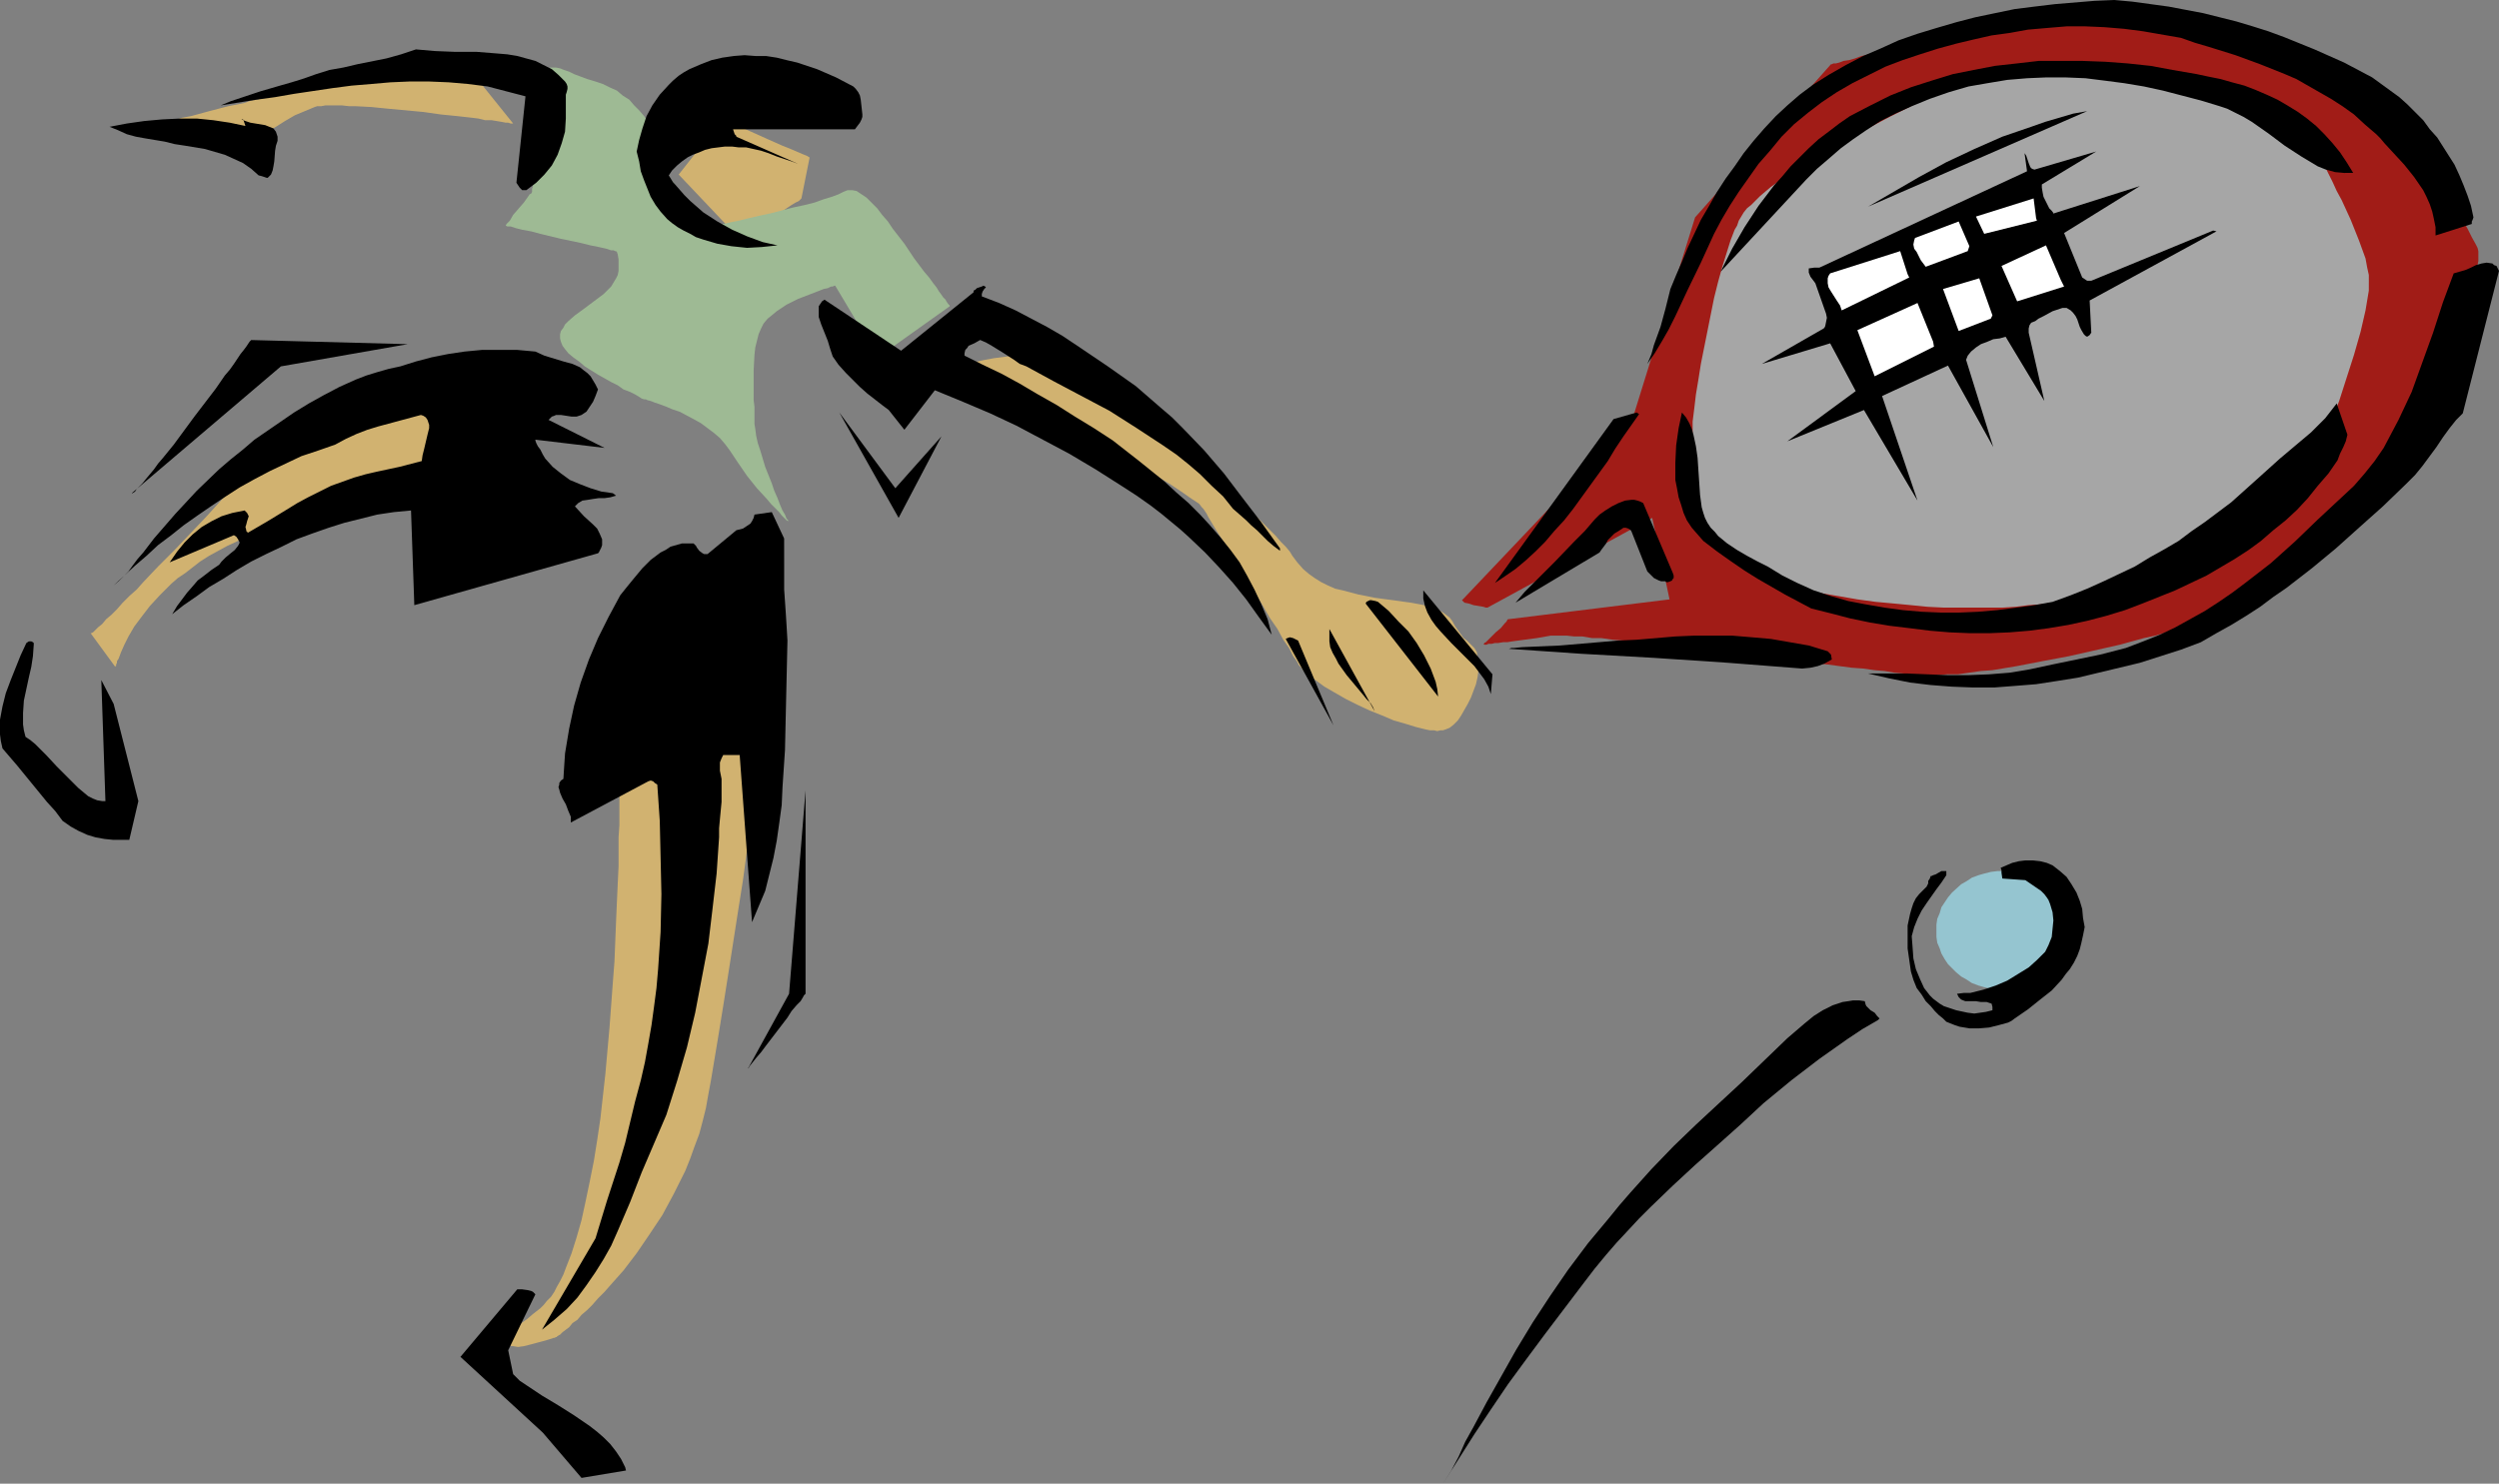 <?xml version="1.0" encoding="UTF-8" standalone="no"?>
<svg
   version="1.0"
   width="129.724mm"
   height="77.038mm"
   id="svg41"
   sodipodi:docname="Tennis 081.wmf"
   xmlns:inkscape="http://www.inkscape.org/namespaces/inkscape"
   xmlns:sodipodi="http://sodipodi.sourceforge.net/DTD/sodipodi-0.dtd"
   xmlns="http://www.w3.org/2000/svg"
   xmlns:svg="http://www.w3.org/2000/svg">
  <rect width="100%" height="100%" fill="#808080" stroke="none"/>
  <sodipodi:namedview
     id="namedview41"
     pagecolor="#ffffff"
     bordercolor="#000000"
     borderopacity="0.25"
     inkscape:showpageshadow="2"
     inkscape:pageopacity="0.0"
     inkscape:pagecheckerboard="0"
     inkscape:deskcolor="#d1d1d1"
     inkscape:document-units="mm" />
  <defs
     id="defs1">
    <pattern
       id="WMFhbasepattern"
       patternUnits="userSpaceOnUse"
       width="6"
       height="6"
       x="0"
       y="0" />
  </defs>
  <path
     style="fill:#d1b270;fill-opacity:1;fill-rule:evenodd;stroke:none"
     d="m 141.561,23.591 -8.403,10.664 11.635,12.28 h 0.162 l 0.323,-0.323 0.646,-0.323 0.808,-0.485 0.97,-0.485 1.131,-0.646 2.262,-1.293 2.262,-1.454 0.97,-0.646 0.97,-0.646 0.808,-0.485 0.646,-0.323 0.323,-0.323 0.162,-0.162 1.616,-8.079 v 0 h -0.162 l -0.162,-0.162 -0.323,-0.162 -0.808,-0.323 -1.131,-0.485 -1.131,-0.485 -1.616,-0.646 -2.909,-1.293 -3.232,-1.454 -1.454,-0.646 -1.454,-0.485 -0.97,-0.485 -0.97,-0.485 -0.646,-0.162 h -0.162 z"
     id="path1" />
  <path
     style="fill:#a11c17;fill-opacity:1;fill-rule:evenodd;stroke:none"
     d="M 287.001,117.631 320.129,82.729 332.572,42.657 359.236,12.603 h 0.162 l 0.323,-0.162 h 0.485 l 0.646,-0.162 0.808,-0.323 1.131,-0.162 1.131,-0.323 1.293,-0.485 1.454,-0.323 1.616,-0.323 3.232,-0.808 3.717,-0.969 3.878,-0.969 7.757,-1.939 3.717,-0.808 3.555,-0.646 1.616,-0.485 1.616,-0.323 1.454,-0.162 1.293,-0.323 1.131,-0.162 h 1.131 l 0.808,-0.162 h 0.808 0.646 0.808 0.97 l 1.131,0.162 h 1.131 l 1.454,0.162 2.747,0.162 3.232,0.323 3.232,0.323 6.787,0.485 3.232,0.323 3.07,0.323 3.07,0.323 1.131,0.162 1.293,0.162 h 1.131 l 0.97,0.162 h 0.97 l 0.646,0.162 0.646,0.162 h 0.485 0.162 0.162 0.162 v 0 l 0.323,0.162 0.323,0.162 0.485,0.162 0.485,0.323 1.131,0.485 1.454,0.646 1.778,0.808 1.778,0.969 1.939,0.969 4.04,2.262 4.04,2.585 1.778,1.293 1.778,1.454 1.454,1.293 1.131,1.454 1.293,1.616 1.131,1.616 1.454,1.777 1.616,2.101 3.07,4.201 3.232,4.524 1.454,2.101 1.293,2.101 1.293,1.939 1.131,1.939 0.808,1.616 0.808,1.454 0.323,0.646 0.162,0.646 v 0.485 0.323 0.485 0.646 l -0.162,0.808 -0.323,0.808 -0.162,1.131 -0.323,1.131 -0.323,1.131 -0.323,1.293 -0.808,2.908 -0.97,3.07 -1.939,6.625 -1.131,3.07 -0.97,3.07 -0.808,2.908 -0.485,1.293 -0.323,1.293 -0.485,0.969 -0.323,0.969 -0.162,0.969 -0.323,0.808 -0.162,0.485 -0.162,0.485 -0.162,0.323 v 0 0.162 l -0.323,0.162 -0.485,0.485 -0.485,0.485 -0.808,0.646 -0.808,0.808 -0.97,0.969 -1.131,0.969 -1.293,1.131 -1.293,1.131 -1.293,1.293 -1.454,1.293 -2.909,2.747 -3.232,2.747 -6.464,5.817 -2.909,2.585 -2.909,2.585 -1.454,1.131 -1.131,1.131 -1.131,0.969 -1.131,0.808 -0.97,0.808 -0.808,0.646 -0.646,0.485 -0.485,0.323 -0.646,0.323 -0.808,0.485 -0.97,0.323 -1.131,0.485 -1.454,0.485 -1.454,0.485 -1.616,0.646 -1.778,0.485 -1.939,0.646 -2.101,0.646 -2.101,0.646 -2.262,0.485 -4.686,1.293 -5.01,1.131 -5.01,1.131 -5.171,0.969 -5.01,0.969 -4.848,0.808 -2.262,0.162 -2.262,0.323 -2.262,0.323 h -2.101 l -1.939,0.162 h -1.778 -1.778 l -1.454,-0.162 -1.616,-0.162 -1.778,-0.162 -1.939,-0.323 -1.939,-0.162 -2.262,-0.323 -2.262,-0.162 -2.424,-0.323 -2.424,-0.323 -5.333,-0.646 -5.333,-0.646 -11.15,-1.293 -5.494,-0.646 -5.333,-0.646 -2.424,-0.323 -2.424,-0.162 -2.424,-0.323 -2.101,-0.162 -2.262,-0.323 h -1.778 l -1.939,-0.323 h -1.616 l -1.454,-0.162 h -1.131 -1.131 -0.808 l -2.747,0.485 -2.424,0.323 -2.424,0.323 -0.97,0.162 h -0.808 l -0.97,0.162 h -0.646 l -0.646,0.162 h -0.646 l -0.323,0.162 h -0.485 l -0.162,-0.162 h 0.162 v -0.162 l 0.323,-0.162 0.323,-0.323 0.808,-0.808 0.808,-0.808 0.97,-0.808 0.808,-0.969 0.323,-0.323 0.162,-0.323 0.162,-0.162 h 0.162 l 31.512,-3.878 -3.394,-15.996 -32.32,17.612 h -0.162 -0.162 l -0.485,-0.162 -0.97,-0.162 -0.97,-0.162 -0.97,-0.323 -0.808,-0.162 -0.162,-0.162 -0.162,-0.162 -0.162,-0.162 z"
     id="path2" />
  <path
     style="fill:#d1b270;fill-opacity:1;fill-rule:evenodd;stroke:none"
     d="m 17.776,124.256 4.848,6.625 v -0.162 h 0.162 v -0.323 l 0.162,-0.323 v -0.323 l 0.323,-0.485 0.485,-1.293 0.646,-1.454 0.808,-1.616 1.131,-1.939 1.454,-1.939 1.616,-2.101 1.939,-2.101 2.262,-2.262 1.293,-1.131 1.454,-0.969 1.454,-1.131 1.454,-1.131 1.778,-1.131 1.778,-0.969 1.778,-0.969 2.101,-0.969 1.939,-0.969 2.262,-0.808 2.262,-0.808 2.101,-0.808 1.939,-0.808 1.939,-0.646 3.555,-1.293 1.616,-0.485 1.616,-0.485 1.293,-0.485 1.454,-0.485 1.293,-0.323 1.293,-0.323 2.101,-0.646 1.939,-0.485 1.454,-0.323 1.454,-0.323 1.131,-0.162 0.808,-0.162 0.646,-0.162 h 0.485 0.323 l 5.818,-15.996 h -1.616 l -0.808,0.162 h -0.808 -0.808 l -2.101,0.162 -2.262,0.162 -2.586,0.162 -2.747,0.323 -2.747,0.323 -5.494,0.969 -2.586,0.646 -2.424,0.646 -2.101,0.969 -0.97,0.485 -0.808,0.485 -0.808,0.646 -0.646,0.646 -0.646,0.646 -0.97,0.808 -0.808,1.131 -1.131,0.969 -1.131,1.293 -1.293,1.131 -1.293,1.454 -1.293,1.454 -2.909,3.07 -3.07,3.393 -6.302,6.625 -3.232,3.232 -2.909,3.07 -1.293,1.454 -1.454,1.293 -1.293,1.293 -1.131,1.293 -1.131,1.131 -0.97,0.808 -0.808,0.969 -0.808,0.646 -0.485,0.485 -0.485,0.485 -0.323,0.162 z"
     id="path3" />
  <path
     style="fill:#d1b270;fill-opacity:1;fill-rule:evenodd;stroke:none"
     d="m 121.523,156.087 v 3.716 0.969 1.131 l -0.162,2.424 v 2.585 3.07 l -0.162,3.393 -0.162,3.555 -0.162,3.716 -0.162,4.04 -0.162,4.04 -0.323,4.201 -0.646,8.725 -0.808,9.049 -0.97,8.725 -0.646,4.363 -0.646,4.04 -0.808,4.04 -0.808,3.878 -0.808,3.716 -0.97,3.393 -0.97,3.07 -1.131,2.908 -0.485,1.293 -0.646,1.293 -0.646,1.131 -0.485,0.969 -0.646,0.969 -0.808,0.808 -0.646,0.808 -0.646,0.646 -1.454,1.131 -1.131,0.969 -1.131,0.808 -0.808,0.969 -0.646,0.646 -0.485,0.646 -0.323,0.485 -0.323,0.485 v 0.323 0.323 0.323 l 0.323,0.162 0.323,0.162 h 0.323 l 0.97,0.162 1.131,-0.162 1.293,-0.323 2.424,-0.646 1.131,-0.323 0.97,-0.323 h 0.162 l 0.323,-0.162 h 0.162 v -0.162 h 0.162 l 0.162,-0.162 0.323,-0.162 0.485,-0.485 0.646,-0.485 0.646,-0.485 0.646,-0.808 0.97,-0.646 0.808,-0.969 1.131,-0.969 0.97,-0.969 1.131,-1.293 1.293,-1.293 1.131,-1.293 1.293,-1.454 1.293,-1.454 2.586,-3.393 2.424,-3.555 2.586,-3.878 2.262,-4.201 1.131,-2.262 1.131,-2.262 0.97,-2.424 0.808,-2.262 0.97,-2.585 0.646,-2.424 0.646,-2.585 0.485,-2.747 0.485,-2.585 0.485,-2.908 0.97,-5.817 0.97,-5.978 0.97,-6.14 1.939,-12.442 0.97,-6.14 0.808,-5.978 0.97,-5.655 0.323,-2.585 0.323,-2.585 0.323,-2.585 0.323,-2.262 0.323,-2.262 0.323,-2.101 0.323,-1.939 0.162,-1.616 0.162,-1.616 0.162,-1.454 0.162,-1.131 0.162,-0.969 v -0.808 -0.485 -0.323 l -0.323,-0.162 h -0.323 l -0.485,0.162 -0.646,0.162 -0.808,0.323 -0.808,0.485 -0.97,0.485 -0.97,0.646 -1.131,0.808 -2.262,1.616 -2.586,1.616 -2.586,2.101 -5.333,3.878 -2.424,1.939 -2.101,1.616 -1.131,0.808 -0.808,0.808 -0.97,0.485 -0.646,0.646 -0.646,0.485 -0.485,0.323 -0.323,0.323 z"
     id="path4" />
  <path
     style="fill:#d1b270;fill-opacity:1;fill-rule:evenodd;stroke:none"
     d="m 100.677,24.237 h -0.162 -0.323 L 99.707,24.076 H 99.222 L 98.414,23.914 97.445,23.752 96.475,23.591 H 95.182 L 93.889,23.268 92.597,23.106 89.688,22.783 86.456,22.46 83.062,21.975 76.114,21.329 72.882,21.005 69.811,20.844 h -1.293 l -1.454,-0.162 h -1.131 -1.131 -0.97 l -0.808,0.162 H 62.216 l -0.485,0.162 -1.939,0.808 -1.939,0.808 -1.939,1.131 -1.778,1.131 -1.454,0.808 -0.646,0.485 -0.646,0.485 -0.485,0.162 -0.162,0.323 h -0.323 v 0.162 h -0.323 l -0.162,-0.162 h -0.323 l -0.97,-0.162 -1.293,-0.162 -1.454,-0.162 -1.616,-0.323 -3.555,-0.485 -3.555,-0.646 -1.616,-0.162 -1.454,-0.323 -1.131,-0.162 -0.97,-0.162 h -0.323 -0.323 v -0.162 h -0.162 0.162 v 0 l 0.646,-0.162 0.97,-0.323 1.293,-0.162 1.454,-0.485 1.778,-0.323 3.555,-0.969 3.717,-0.969 1.616,-0.323 1.616,-0.323 1.293,-0.485 0.97,-0.162 h 0.323 l 0.323,-0.162 h 0.162 0.162 l 38.784,-8.402 z"
     id="path5" />
  <path
     style="fill:#d1b270;fill-opacity:1;fill-rule:evenodd;stroke:none"
     d="m 188.749,71.903 v 0 l 0.485,0.162 0.646,0.323 0.808,0.485 0.97,0.485 1.131,0.808 1.454,0.646 1.454,0.808 1.778,0.969 1.778,0.969 1.939,0.969 1.939,1.131 4.04,2.262 4.363,2.424 4.202,2.424 4.363,2.424 3.878,2.424 1.939,1.131 1.778,1.131 1.616,0.969 1.454,0.969 1.454,0.969 1.131,0.808 0.97,0.646 0.97,0.646 0.485,0.646 0.323,0.323 0.323,0.485 0.323,0.485 0.323,0.646 0.485,0.808 0.97,1.616 1.131,1.777 1.293,1.939 1.293,2.262 0.646,1.131 0.808,1.131 1.293,2.262 2.909,4.686 1.293,2.262 1.454,2.101 1.131,2.101 1.131,1.616 0.808,1.616 0.485,0.646 0.323,0.485 0.323,0.646 0.485,0.485 0.485,0.646 0.646,0.646 1.616,1.131 1.778,1.293 1.939,1.131 2.262,1.293 2.262,1.131 2.424,1.131 2.424,0.969 2.262,0.969 2.262,0.646 2.101,0.646 1.939,0.485 0.808,0.162 h 0.808 l 0.646,0.162 0.646,-0.162 h 0.485 l 0.485,-0.162 0.808,-0.323 0.808,-0.646 0.808,-0.808 0.646,-0.969 0.646,-1.131 0.646,-1.131 0.646,-1.293 0.485,-1.293 0.485,-1.293 0.323,-1.454 0.162,-1.293 V 130.234 l -0.162,-1.131 -0.162,-1.131 -0.485,-0.808 -0.808,-0.808 -0.646,-0.646 -0.646,-0.485 -0.808,-1.131 -0.808,-1.131 -0.646,-1.131 -0.485,-0.646 -0.646,-0.485 -0.646,-0.485 -0.808,-0.485 -1.131,-0.323 -1.131,-0.485 -1.454,-0.323 -1.778,-0.323 -3.555,-0.485 -3.555,-0.485 -3.232,-0.646 -3.07,-0.808 -1.454,-0.323 -1.454,-0.646 -1.293,-0.646 -1.293,-0.808 -1.131,-0.808 -1.131,-0.969 -1.131,-1.293 -0.97,-1.293 -0.485,-0.808 -0.808,-0.969 -0.97,-0.969 -0.97,-1.131 -1.293,-1.293 -1.293,-1.293 -1.616,-1.616 -1.616,-1.454 -1.616,-1.616 -1.778,-1.616 -3.878,-3.393 -7.918,-6.948 -3.878,-3.393 -3.717,-3.232 -1.778,-1.454 -1.778,-1.454 -1.616,-1.293 -1.454,-1.293 -1.293,-1.131 -1.293,-1.131 -1.131,-0.808 -0.97,-0.808 -0.646,-0.646 -0.485,-0.485 -0.323,-0.162 -0.162,-0.162 h -0.323 l -0.162,0.162 h -0.323 l -0.97,0.162 h -1.293 l -1.616,0.323 -1.616,0.162 -3.717,0.485 -3.717,0.485 -1.778,0.323 -1.454,0.323 -1.293,0.162 -0.97,0.323 -0.323,0.162 h -0.323 l -0.162,0.162 z"
     id="path6" />
  <path
     style="fill:#9eba94;fill-opacity:1;fill-rule:evenodd;stroke:none"
     d="m 126.533,78.367 h 0.162 l 0.323,0.162 0.646,0.162 0.808,0.323 0.97,0.323 1.293,0.485 1.131,0.485 1.454,0.485 2.747,1.454 1.454,0.808 1.293,0.969 1.293,0.969 1.131,0.969 0.97,1.131 0.97,1.293 1.616,2.424 1.778,2.585 1.939,2.424 1.939,2.101 0.808,0.969 0.808,0.808 0.808,0.808 0.485,0.646 0.485,0.485 0.485,0.485 0.323,0.162 v 0 -0.162 l -0.323,-0.323 -0.323,-0.808 -0.485,-0.808 -0.485,-1.131 -0.485,-1.293 -0.646,-1.454 -0.485,-1.454 -1.293,-3.232 -0.97,-3.232 -0.485,-1.454 -0.323,-1.454 -0.162,-1.293 -0.162,-0.969 v -0.969 -1.131 -1.293 l -0.162,-1.293 V 75.62 72.711 l 0.162,-3.07 0.162,-1.454 0.323,-1.293 0.323,-1.293 0.485,-1.131 0.485,-0.969 0.808,-0.969 0.808,-0.646 0.97,-0.808 1.939,-1.293 2.262,-1.131 2.101,-0.808 2.101,-0.808 0.808,-0.323 0.808,-0.162 0.646,-0.323 h 0.323 l 0.323,-0.162 h 0.162 l 8.403,14.058 14.059,-10.018 v -0.162 l -0.323,-0.323 -0.323,-0.485 -0.162,-0.323 -0.485,-0.485 -0.323,-0.485 -0.485,-0.646 -0.485,-0.808 -0.646,-0.808 -0.808,-1.131 -0.97,-1.131 -0.97,-1.293 -0.97,-1.293 -1.939,-2.908 -2.262,-2.908 -0.97,-1.454 -1.131,-1.293 -0.97,-1.293 -1.131,-1.131 -0.97,-0.969 -0.97,-0.646 -0.97,-0.646 -0.808,-0.162 h -0.97 l -0.808,0.323 -0.323,0.162 -0.646,0.323 -1.293,0.485 -1.616,0.485 -1.778,0.646 -1.939,0.485 -2.262,0.485 -4.363,1.131 -2.262,0.485 -2.101,0.485 -1.939,0.485 -1.616,0.323 -1.454,0.323 h -0.646 l -0.485,0.162 -0.323,0.162 h -0.323 -0.162 v 0 h -0.162 l -0.323,-0.323 -0.485,-0.485 -0.646,-0.646 -0.808,-0.808 -0.808,-0.808 -1.778,-1.939 -1.939,-2.101 -0.808,-1.293 -0.808,-0.969 -0.646,-1.131 -0.485,-0.969 -0.323,-0.969 -0.162,-0.808 V 30.216 l -0.162,-0.969 -0.323,-0.969 -0.323,-1.131 -0.485,-0.969 -0.646,-1.131 -0.646,-1.131 -0.808,-1.131 -0.97,-1.131 -0.97,-0.969 -0.97,-1.131 -1.293,-0.808 -1.131,-0.969 -1.454,-0.646 -1.293,-0.646 -1.454,-0.485 -1.616,-0.485 -1.293,-0.485 -1.293,-0.485 -0.97,-0.485 -0.97,-0.323 -0.808,-0.323 -0.808,-0.162 h -0.485 -0.646 l -0.485,0.323 -0.323,0.646 -0.323,0.808 -0.323,0.969 -0.162,1.293 -0.162,1.777 -0.162,1.939 -0.162,2.101 -0.162,1.939 -0.162,1.777 -0.162,1.777 -0.162,1.454 -0.162,1.293 -0.162,1.293 -0.162,0.969 v 0.969 l -0.162,0.808 v 0.808 0.485 l -0.162,0.323 v 0.646 0 l -0.162,0.323 -0.323,0.162 -0.323,0.485 -0.808,1.131 -2.101,2.424 -0.646,1.131 -0.323,0.323 -0.323,0.323 -0.162,0.323 v 0 0 l 0.323,0.162 h 0.162 0.485 l 0.485,0.162 0.485,0.162 1.293,0.323 1.778,0.323 1.778,0.485 4.04,0.969 3.878,0.808 1.939,0.485 1.616,0.323 1.454,0.323 0.485,0.162 0.485,0.162 h 0.485 l 0.323,0.162 h 0.162 v 0 0 l 0.162,0.162 0.162,0.485 0.162,0.969 v 1.131 1.131 l -0.162,0.808 -0.323,0.646 -0.485,0.808 -0.485,0.808 -0.646,0.646 -0.808,0.808 -1.939,1.454 -1.939,1.454 -1.778,1.293 -1.293,1.131 -0.646,0.646 -0.323,0.646 -0.485,0.646 -0.162,0.646 v 0.808 l 0.162,0.646 0.323,0.808 0.485,0.646 0.646,0.808 0.97,0.808 1.131,0.808 1.131,0.969 2.586,1.616 2.586,1.454 1.293,0.646 1.131,0.808 1.293,0.485 0.97,0.485 0.808,0.485 0.485,0.323 0.485,0.162 z"
     id="path7" />
  <path
     style="fill:#a6a6a6;fill-opacity:1;fill-rule:evenodd;stroke:none"
     d="m 432.28,17.774 h -0.162 l -0.162,-0.162 -0.485,-0.162 -0.646,-0.162 -0.808,-0.162 -0.97,-0.162 -1.131,-0.162 -1.131,-0.323 -1.454,-0.162 -1.454,-0.323 -1.454,-0.323 -1.616,-0.323 -3.555,-0.485 -3.878,-0.485 -3.878,-0.485 -4.04,-0.162 -4.202,-0.162 h -4.04 l -3.878,0.485 -1.778,0.162 -1.939,0.323 -1.616,0.485 -1.616,0.485 -1.616,0.485 -1.454,0.646 -2.909,1.454 -3.07,1.454 -3.07,1.616 -3.232,1.616 -6.464,3.393 -3.232,1.777 -3.232,1.777 -2.909,1.777 -2.747,1.777 -2.747,1.777 -2.262,1.616 -2.101,1.777 -1.778,1.777 -0.808,0.646 -0.646,0.808 -0.485,0.808 -0.485,0.808 -0.323,0.969 -0.485,0.808 -0.808,2.101 -0.808,2.585 -0.808,2.585 -0.808,2.908 -0.808,3.232 -1.293,6.463 -1.293,6.463 -0.485,3.07 -0.485,2.908 -0.323,2.747 -0.323,2.585 v 0.969 1.131 l -0.162,0.808 v 0.969 5.332 l 0.162,2.101 0.323,2.262 0.323,2.101 0.646,2.101 0.97,2.262 0.97,2.101 1.454,1.939 0.808,0.969 0.808,0.969 0.97,0.808 1.131,0.969 2.424,1.616 1.454,0.646 1.454,0.646 1.616,0.646 1.616,0.646 1.939,0.485 1.939,0.323 3.878,0.808 3.878,0.646 3.717,0.646 3.555,0.485 3.555,0.323 3.394,0.323 3.232,0.323 3.232,0.162 h 2.909 5.818 2.747 l 2.586,-0.162 2.586,-0.323 2.424,-0.162 2.262,-0.323 1.131,-0.162 1.293,-0.323 1.454,-0.485 1.616,-0.485 1.616,-0.646 1.778,-0.646 1.939,-0.646 1.939,-0.969 4.202,-1.777 4.363,-2.101 4.363,-2.262 4.363,-2.424 4.363,-2.585 4.04,-2.424 3.878,-2.585 1.778,-1.293 1.616,-1.131 1.616,-1.293 1.454,-1.293 1.131,-0.969 1.131,-1.293 0.97,-0.969 0.808,-0.969 0.485,-1.131 0.323,-0.808 0.485,-1.777 0.646,-1.939 0.646,-2.101 0.808,-2.101 1.454,-4.524 1.454,-4.524 1.293,-4.524 0.485,-2.101 0.485,-2.101 0.323,-1.939 0.323,-1.939 V 55.422 53.968 l -0.323,-1.454 -0.323,-1.777 -0.646,-1.777 -0.646,-1.777 -1.616,-4.04 -1.778,-3.878 -0.97,-1.777 -0.808,-1.777 -0.808,-1.616 -0.646,-1.293 -0.646,-1.131 -0.485,-0.808 v -0.323 l -0.162,-0.323 -0.162,-0.162 v 0 z"
     id="path8" />
  <path
     style="fill:#95c5d0;fill-opacity:1;fill-rule:evenodd;stroke:none"
     d="m 393.334,170.952 h 1.293 l 1.293,0.162 1.293,0.323 1.131,0.323 1.131,0.485 1.131,0.646 0.97,0.646 0.97,0.808 0.97,0.808 0.646,0.969 0.646,0.969 0.646,0.969 0.485,1.131 0.323,1.131 0.162,1.131 v 1.293 1.131 l -0.162,1.131 -0.323,1.131 -0.485,0.969 -0.646,1.131 -0.646,0.969 -0.646,0.808 -0.97,0.808 -0.97,0.808 -0.97,0.646 -1.131,0.646 -1.131,0.485 -1.131,0.323 -1.293,0.323 -1.293,0.162 h -1.293 -1.454 l -1.293,-0.162 -1.293,-0.323 -1.131,-0.323 -1.293,-0.485 -0.97,-0.646 -1.131,-0.646 -0.97,-0.808 -0.808,-0.808 -0.808,-0.808 -0.646,-0.969 -0.646,-1.131 -0.323,-0.969 -0.485,-1.131 -0.162,-1.131 v -1.131 -1.293 l 0.162,-1.131 0.485,-1.131 0.323,-1.131 0.646,-0.969 0.646,-0.969 0.808,-0.969 1.778,-1.616 1.131,-0.646 0.97,-0.646 1.293,-0.485 1.131,-0.323 1.293,-0.323 1.293,-0.162 z"
     id="path9" />
  <path
     style="fill:#000000;fill-opacity:1;fill-rule:evenodd;stroke:none"
     d="m 490.294,53.16 -0.485,-0.969 -0.485,-0.162 -0.323,-0.323 -1.131,-0.162 -0.97,0.162 -1.131,0.323 -0.97,0.485 -1.131,0.485 -1.131,0.323 -1.131,0.323 -2.101,5.655 -1.939,5.978 -2.101,5.817 -2.101,5.817 -1.293,2.747 -1.293,2.747 -1.454,2.747 -1.454,2.747 -1.778,2.585 -1.939,2.424 -2.101,2.424 -2.424,2.262 -4.686,4.363 -4.525,4.363 -4.686,4.201 -5.01,3.878 -2.586,1.939 -2.586,1.777 -2.747,1.777 -2.909,1.616 -2.909,1.616 -3.07,1.454 -3.232,1.293 -3.394,1.293 -5.01,1.293 -4.686,0.969 -4.686,0.969 -4.525,0.969 -3.878,0.646 -4.04,0.323 -4.04,0.162 h -4.04 l -7.918,-0.323 h -3.878 -3.878 l 4.202,0.969 4.04,0.808 4.04,0.485 4.202,0.323 4.202,0.162 h 4.04 l 4.202,-0.323 4.04,-0.323 4.202,-0.646 4.04,-0.646 4.04,-0.969 4.04,-0.969 4.04,-0.969 4.04,-1.293 4.04,-1.293 3.878,-1.454 3.07,-1.777 2.909,-1.616 2.909,-1.777 2.747,-1.777 2.586,-1.939 2.586,-1.777 5.01,-3.878 4.686,-3.878 4.686,-4.201 4.525,-4.04 4.525,-4.363 1.778,-1.777 1.454,-1.777 2.747,-3.716 1.293,-1.939 1.293,-1.777 1.293,-1.616 1.293,-1.293 z"
     id="path10" />
  <path
     style="fill:#000000;fill-opacity:1;fill-rule:evenodd;stroke:none"
     d="m 485.284,42.657 -0.485,-2.262 -0.646,-1.939 -0.808,-2.101 -0.808,-1.939 -0.97,-2.101 -1.131,-1.777 -1.131,-1.777 -1.131,-1.777 -1.454,-1.616 -1.293,-1.777 -1.454,-1.454 -1.616,-1.616 -1.616,-1.454 -1.778,-1.293 -3.555,-2.585 -5.494,-2.908 -5.818,-2.585 -5.979,-2.424 -3.07,-1.131 -3.07,-0.969 -3.232,-0.969 -3.232,-0.808 -3.232,-0.808 -3.394,-0.646 -3.394,-0.646 -3.555,-0.485 L 418.382,0.323 414.827,0 l -3.878,0.162 -3.878,0.323 -3.878,0.323 -4.04,0.485 -3.878,0.485 -3.878,0.808 -3.878,0.808 -3.717,0.969 -3.878,1.131 -3.717,1.131 -3.717,1.293 -3.555,1.616 -3.394,1.454 -3.394,1.777 -3.394,1.939 -3.07,1.939 -2.586,1.939 -2.424,2.101 -2.262,2.101 -2.262,2.424 -2.101,2.424 -1.939,2.424 -1.778,2.585 -1.778,2.424 -1.778,2.747 -1.454,2.585 -1.616,2.747 -1.293,2.747 -1.293,2.747 -1.131,2.747 -1.131,2.585 -1.131,2.747 -0.485,1.939 -0.485,1.939 -0.97,3.555 -1.293,3.555 -0.485,1.777 -0.808,1.939 1.454,-2.101 1.454,-2.424 1.293,-2.262 1.293,-2.585 2.424,-5.171 2.586,-5.332 2.586,-5.655 1.454,-2.747 1.616,-2.747 1.778,-2.747 1.939,-2.747 1.939,-2.747 2.262,-2.585 2.262,-2.747 2.424,-2.424 2.747,-2.262 2.747,-2.101 2.909,-1.939 3.07,-1.777 3.232,-1.616 3.232,-1.616 3.394,-1.293 3.394,-1.131 3.555,-1.131 3.555,-0.969 3.394,-0.808 3.555,-0.808 3.555,-0.485 3.555,-0.646 3.717,-0.323 3.878,-0.323 h 3.717 l 3.717,0.162 3.878,0.323 3.717,0.485 3.717,0.646 3.717,0.646 2.747,0.969 2.747,0.808 5.171,1.616 4.848,1.777 4.848,1.939 2.262,0.969 2.262,1.293 2.262,1.293 2.262,1.293 2.262,1.454 2.262,1.616 2.101,1.939 2.262,1.939 0.808,0.808 0.808,0.969 1.939,2.101 1.939,2.101 1.939,2.424 1.778,2.585 0.646,1.293 0.646,1.454 0.485,1.454 0.323,1.454 0.323,1.616 v 1.616 l 7.11,-2.262 v -0.485 l 0.162,-0.323 z"
     id="path11" />
  <path
     style="fill:#000000;fill-opacity:1;fill-rule:evenodd;stroke:none"
     d="m 461.691,33.932 -1.293,-2.101 -1.293,-1.939 -1.454,-1.777 -1.616,-1.777 -1.616,-1.616 -1.778,-1.454 -1.778,-1.293 -2.101,-1.293 -1.939,-1.131 -2.101,-0.969 -2.262,-0.969 -2.101,-0.808 -2.424,-0.646 -2.262,-0.646 -2.424,-0.485 -2.262,-0.485 -4.686,-0.808 -4.363,-0.808 -4.525,-0.485 -4.363,-0.323 -4.363,-0.162 h -4.363 -4.363 l -4.202,0.485 -4.363,0.485 -4.202,0.808 -4.04,0.808 -4.202,1.293 -4.04,1.293 -4.04,1.616 -3.878,1.939 -4.04,2.101 -2.101,1.454 -2.101,1.616 -1.939,1.454 -1.939,1.777 -1.778,1.777 -1.778,1.777 -1.616,1.939 -1.616,1.777 -3.07,4.04 -2.747,4.201 -2.424,4.201 -2.262,4.524 4.202,-4.524 4.202,-4.524 4.202,-4.524 4.202,-4.524 2.101,-2.101 2.262,-1.939 2.424,-2.101 2.424,-1.777 2.586,-1.777 2.747,-1.777 2.909,-1.454 3.232,-1.454 3.555,-1.454 3.717,-1.293 3.878,-1.131 3.717,-0.646 3.878,-0.646 3.878,-0.323 3.717,-0.162 h 3.878 l 3.878,0.162 3.878,0.485 3.717,0.485 3.878,0.646 3.717,0.808 3.717,0.969 3.717,0.969 3.717,1.131 1.454,0.485 1.616,0.808 1.616,0.808 1.616,0.969 3.232,2.262 3.232,2.424 3.232,2.101 1.616,0.969 1.616,0.969 1.616,0.646 1.778,0.485 1.778,0.162 z"
     id="path12" />
  <path
     style="fill:#000000;fill-opacity:1;fill-rule:evenodd;stroke:none"
     d="m 460.559,85.315 -2.101,-6.14 -1.131,1.454 -1.131,1.454 -1.293,1.293 -1.454,1.454 -3.07,2.585 -3.07,2.585 -4.848,4.363 -4.686,4.201 -5.171,3.878 -2.586,1.777 -2.586,1.939 -2.747,1.616 -2.909,1.616 -2.909,1.777 -3.07,1.454 -3.07,1.454 -3.232,1.454 -3.232,1.293 -3.555,1.293 -3.555,0.646 -3.555,0.485 -3.717,0.485 -3.717,0.323 -3.717,0.162 h -3.717 l -3.717,-0.162 -3.717,-0.323 -3.555,-0.485 -3.717,-0.646 -3.394,-0.646 -3.394,-0.969 -3.394,-1.131 -3.232,-1.454 -2.909,-1.454 -2.909,-1.777 -1.939,-0.969 -2.101,-1.131 -1.939,-1.131 -1.939,-1.293 -1.778,-1.454 -0.646,-0.808 -0.808,-0.808 -0.646,-0.969 -0.485,-0.969 -0.323,-0.969 -0.323,-1.131 -0.323,-2.424 -0.162,-2.424 -0.323,-4.847 -0.323,-2.262 -0.485,-2.262 -0.323,-1.131 -0.485,-1.131 -0.646,-1.131 -0.808,-0.969 -0.646,3.07 -0.485,3.393 -0.162,3.393 v 1.777 1.616 l 0.323,1.616 0.323,1.777 0.485,1.454 0.485,1.616 0.646,1.454 0.97,1.454 1.131,1.293 1.131,1.293 2.747,2.101 2.747,1.939 2.586,1.777 2.586,1.616 5.333,3.07 5.171,2.747 3.878,0.969 3.717,0.969 3.878,0.808 3.878,0.646 4.04,0.485 3.878,0.485 3.878,0.323 3.878,0.162 h 4.04 l 3.878,-0.162 3.878,-0.323 3.717,-0.485 3.878,-0.646 3.717,-0.808 3.717,-0.969 3.717,-1.131 3.394,-1.293 3.232,-1.293 3.232,-1.293 3.07,-1.454 3.07,-1.454 2.747,-1.616 2.747,-1.616 2.747,-1.777 2.424,-1.777 2.424,-2.101 2.424,-1.939 2.262,-2.101 2.101,-2.262 1.939,-2.424 2.101,-2.424 1.778,-2.585 0.485,-1.293 0.646,-1.293 0.485,-1.131 z"
     id="path13" />
  <path
     style="fill:#000000;fill-opacity:1;fill-rule:evenodd;stroke:none"
     d="m 434.219,45.243 -23.917,9.856 h -0.808 l -0.485,-0.323 -0.485,-0.323 -3.555,-8.725 14.867,-9.21 -16.806,5.332 v 0.162 l -0.485,-0.646 -0.485,-0.485 -0.323,-0.646 -0.808,-1.616 -0.162,-0.808 -0.162,-0.969 v -0.646 l 10.666,-6.463 -12.12,3.555 -0.485,-0.162 -0.323,-0.323 -0.323,-0.808 -0.323,-0.969 -0.162,-0.485 -0.323,-0.485 0.485,3.555 -40.723,18.905 h -0.485 -0.485 l -1.131,0.162 v 0.485 0.323 l 0.323,0.808 0.485,0.646 0.485,0.646 2.101,5.978 0.162,0.808 -0.162,0.808 -0.162,0.808 -0.162,0.323 -0.162,0.162 -12.12,6.948 13.413,-4.04 5.01,9.372 -13.413,9.856 15.029,-6.14 10.504,17.774 -6.949,-20.521 12.928,-5.978 8.888,15.996 -5.333,-17.128 0.323,-0.808 0.646,-0.808 0.97,-0.808 0.97,-0.646 1.293,-0.485 1.131,-0.485 1.293,-0.162 1.131,-0.323 7.595,12.603 -3.07,-13.411 v -0.323 -0.485 l 0.162,-0.646 0.323,-0.485 0.808,-0.323 0.646,-0.485 0.97,-0.485 1.778,-0.969 0.97,-0.323 0.97,-0.323 h 0.808 l 0.808,0.485 0.485,0.485 0.485,0.646 0.323,0.646 0.485,1.454 0.323,0.646 0.485,0.808 0.323,0.323 0.323,0.162 0.485,-0.323 0.323,-0.485 -0.323,-6.302 24.886,-13.573 z"
     id="path14" />
  <path
     style="fill:#000000;fill-opacity:1;fill-rule:evenodd;stroke:none"
     d="m 409.494,21.813 -2.747,0.485 -2.747,0.808 -2.747,0.808 -2.747,0.969 -5.656,1.939 -5.494,2.424 -5.494,2.585 -5.333,2.908 -5.01,2.908 -5.01,2.908 z"
     id="path15" />
  <path
     style="fill:#ffffff;fill-opacity:1;fill-rule:evenodd;stroke:none"
     d="m 404.323,54.937 -2.909,-6.786 -8.726,4.04 3.07,6.948 9.211,-2.908 z"
     id="path16" />
  <path
     style="fill:#ffffff;fill-opacity:1;fill-rule:evenodd;stroke:none"
     d="m 399.475,42.819 -0.485,-3.878 -11.312,3.555 1.616,3.393 10.342,-2.585 z"
     id="path17" />
  <path
     style="fill:#000000;fill-opacity:1;fill-rule:evenodd;stroke:none"
     d="m 409.009,181.94 -0.323,-1.777 -0.162,-1.777 -0.485,-1.616 -0.646,-1.616 -0.97,-1.616 -0.97,-1.454 -1.293,-1.131 -1.454,-1.131 -1.131,-0.485 -1.293,-0.323 -1.454,-0.162 h -1.454 l -1.293,0.162 -1.293,0.323 -1.131,0.485 -1.131,0.485 0.162,0.485 v 0.485 l 0.162,1.131 4.525,0.323 3.07,2.101 0.646,0.646 0.485,0.646 0.323,0.485 0.323,0.808 0.485,1.616 0.162,1.616 -0.162,1.616 -0.162,1.616 -0.646,1.616 -0.646,1.293 -1.616,1.616 -1.616,1.454 -2.101,1.293 -2.101,1.293 -2.262,0.969 -2.424,0.808 -2.586,0.646 h -1.293 l -1.293,0.162 0.162,0.323 0.162,0.323 0.485,0.485 0.808,0.323 h 0.97 1.131 l 0.97,0.162 h 1.131 l 0.97,0.323 0.162,0.646 v 0.646 l -1.293,0.323 -1.131,0.162 -1.131,0.162 -1.293,-0.162 -2.262,-0.485 -2.424,-0.808 -0.808,-0.485 -0.646,-0.485 -0.646,-0.485 -0.646,-0.646 -1.131,-1.454 -0.808,-1.777 -0.808,-1.939 -0.485,-2.101 -0.162,-2.262 -0.162,-2.101 0.485,-1.777 0.646,-1.616 0.808,-1.616 0.97,-1.454 1.939,-2.747 0.97,-1.293 0.97,-1.454 v -0.323 -0.162 -0.323 h -0.162 -0.323 -0.485 l -1.131,0.646 -0.485,0.162 -0.323,0.162 h -0.162 l -0.162,0.485 -0.323,0.485 v 0.485 l -0.323,0.646 -0.808,0.808 -0.646,0.646 -0.646,0.808 -0.485,0.969 -0.323,0.969 -0.323,1.131 -0.485,2.262 v 2.262 2.262 l 0.323,2.262 0.323,2.262 0.485,1.616 0.646,1.616 0.97,1.293 0.808,1.293 0.97,0.969 0.808,0.969 0.485,0.485 0.323,0.323 0.808,0.646 0.646,0.646 0.808,0.323 0.808,0.323 0.97,0.323 1.939,0.323 h 1.939 l 1.939,-0.162 1.939,-0.485 1.778,-0.485 0.646,-0.323 0.646,-0.485 2.586,-1.777 2.424,-1.939 2.262,-1.777 1.939,-2.101 0.808,-1.131 0.808,-0.969 0.808,-1.293 0.646,-1.293 0.485,-1.293 0.323,-1.293 0.323,-1.454 z"
     id="path18" />
  <path
     style="fill:#ffffff;fill-opacity:1;fill-rule:evenodd;stroke:none"
     d="m 390.91,61.885 -2.586,-7.271 -7.11,2.101 3.07,8.241 6.302,-2.424 z"
     id="path19" />
  <path
     style="fill:#ffffff;fill-opacity:1;fill-rule:evenodd;stroke:none"
     d="m 386.385,48.313 -2.101,-4.847 -8.565,3.232 -0.162,0.485 -0.162,0.808 0.162,0.808 0.485,0.646 0.808,1.616 0.485,0.646 0.485,0.646 8.242,-3.07 z"
     id="path20" />
  <path
     style="fill:#ffffff;fill-opacity:1;fill-rule:evenodd;stroke:none"
     d="m 379.275,67.056 -3.07,-7.594 -11.797,5.332 3.394,9.049 11.635,-5.817 z"
     id="path21" />
  <path
     style="fill:#ffffff;fill-opacity:1;fill-rule:evenodd;stroke:none"
     d="m 374.265,53.806 -1.454,-4.524 -13.736,4.363 -0.323,0.485 -0.162,0.485 v 0.969 l 0.162,0.808 0.485,0.808 1.131,1.777 0.646,0.969 0.323,0.969 13.251,-6.463 z"
     id="path22" />
  <path
     style="fill:#000000;fill-opacity:1;fill-rule:evenodd;stroke:none"
     d="m 359.236,128.457 -0.646,-0.646 -3.717,-1.131 -3.717,-0.646 -3.717,-0.646 -3.717,-0.323 -3.878,-0.323 h -3.717 -3.717 l -3.717,0.162 -7.595,0.646 -3.717,0.162 -3.717,0.323 -7.595,0.646 -3.717,0.162 -3.717,0.162 -1.616,0.162 h -0.485 l -0.485,0.162 14.059,0.969 14.382,0.808 14.544,0.969 14.544,1.131 1.616,-0.162 1.454,-0.323 1.293,-0.485 1.454,-0.808 z"
     id="path23" />
  <path
     style="fill:#000000;fill-opacity:1;fill-rule:evenodd;stroke:none"
     d="m 368.286,199.391 -0.485,-0.646 -0.808,-0.485 -0.808,-0.808 -0.162,-0.323 -0.162,-0.646 -1.131,-0.162 h -1.131 l -0.97,0.162 -1.131,0.162 -0.97,0.323 -0.97,0.323 -1.939,0.969 -1.778,1.131 -1.778,1.454 -3.394,2.908 -4.525,4.363 -4.525,4.363 -4.363,4.04 -4.525,4.201 -4.363,4.201 -4.363,4.524 -4.202,4.686 -2.101,2.424 -2.101,2.585 -4.04,4.847 -3.878,5.171 -3.555,5.171 -3.394,5.171 -3.232,5.332 -2.909,5.171 -2.909,5.171 -2.586,4.847 -0.808,1.454 -0.808,1.454 -1.293,2.908 -1.454,2.747 -1.616,2.585 3.07,-4.847 3.07,-4.847 3.232,-4.847 3.394,-5.009 3.555,-4.847 3.717,-5.009 7.595,-10.018 2.101,-2.747 2.262,-2.747 2.101,-2.424 2.262,-2.424 2.101,-2.262 2.262,-2.262 4.363,-4.201 4.363,-4.04 4.363,-3.878 4.525,-4.04 4.525,-4.201 5.494,-4.524 2.747,-2.101 2.747,-2.101 2.747,-1.939 2.747,-1.939 2.909,-1.939 3.07,-1.777 0.323,-0.323 v 0 l -0.162,-0.162 z"
     id="path24" />
  <path
     style="fill:#000000;fill-opacity:1;fill-rule:evenodd;stroke:none"
     d="m 328.209,112.46 -5.818,-13.734 -0.646,-0.323 -0.485,-0.162 -0.646,-0.162 h -0.485 l -1.293,0.162 -1.293,0.485 -1.293,0.646 -1.293,0.808 -1.131,0.808 -0.97,0.969 -1.939,2.262 -2.101,2.101 -3.878,4.04 -3.878,3.878 -1.939,1.939 -1.778,2.101 16.483,-9.856 0.323,-0.485 0.485,-0.646 0.485,-0.646 0.323,-0.646 0.646,-0.646 0.646,-0.646 0.808,-0.485 0.97,-0.646 h 0.485 l 0.485,0.162 0.485,0.323 0.162,0.323 3.07,7.756 0.646,0.646 0.646,0.646 0.97,0.485 0.485,0.162 h 0.808 l 0.162,0.162 h 0.323 l 0.485,-0.162 0.323,-0.162 0.162,-0.323 0.162,-0.162 v -0.485 z"
     id="path25" />
  <path
     style="fill:#000000;fill-opacity:1;fill-rule:evenodd;stroke:none"
     d="m 321.099,80.952 -4.525,1.293 -23.27,32.155 1.939,-1.293 2.101,-1.454 1.939,-1.616 1.939,-1.777 1.939,-1.939 1.778,-2.101 1.939,-2.101 1.778,-2.262 3.394,-4.686 3.394,-4.686 1.454,-2.424 1.616,-2.424 3.07,-4.363 z"
     id="path26" />
  <path
     style="fill:#000000;fill-opacity:1;fill-rule:evenodd;stroke:none"
     d="m 292.819,132.335 -13.574,-16.481 v 1.616 l 0.323,1.454 0.485,1.293 0.808,1.454 0.808,1.131 0.97,1.131 2.101,2.262 2.262,2.262 2.262,2.262 0.97,1.293 0.97,1.293 0.808,1.454 0.485,1.454 z"
     id="path27" />
  <path
     style="fill:#000000;fill-opacity:1;fill-rule:evenodd;stroke:none"
     d="m 282.153,136.697 -0.162,-1.454 -0.323,-1.454 -0.485,-1.293 -0.485,-1.293 -1.293,-2.585 -1.454,-2.424 -1.616,-2.262 -1.939,-1.939 -1.939,-2.101 -2.101,-1.777 -0.485,-0.162 -0.808,-0.162 h -0.323 l -0.323,0.162 -0.323,0.162 -0.162,0.323 z"
     id="path28" />
  <path
     style="fill:#000000;fill-opacity:1;fill-rule:evenodd;stroke:none"
     d="m 269.71,139.606 -8.888,-16.158 v 1.293 1.131 l 0.162,1.131 0.485,1.131 0.646,1.131 0.485,0.969 1.616,2.262 1.616,1.939 0.808,0.969 0.808,0.969 0.646,0.808 0.808,0.808 0.485,0.808 z"
     id="path29" />
  <path
     style="fill:#000000;fill-opacity:1;fill-rule:evenodd;stroke:none"
     d="m 261.63,142.353 -6.949,-16.643 v 0 l -0.323,-0.162 -0.646,-0.323 -0.646,-0.162 -0.485,0.162 -0.323,0.162 z"
     id="path30" />
  <path
     style="fill:#000000;fill-opacity:1;fill-rule:evenodd;stroke:none"
     d="m 251.126,107.613 -3.717,-5.171 -3.717,-4.847 -3.555,-4.686 -3.878,-4.524 -4.202,-4.363 -2.101,-2.101 -2.262,-1.939 -2.424,-2.101 -2.424,-2.101 -2.747,-1.939 -2.747,-1.939 -5.979,-4.04 -2.909,-1.939 -3.07,-1.777 -3.07,-1.616 -3.07,-1.616 -3.232,-1.454 -3.394,-1.293 v -0.485 l 0.162,-0.485 0.323,-0.485 0.323,-0.323 -0.162,-0.162 -0.323,-0.162 -0.323,0.162 -0.485,0.162 -0.485,0.162 -0.323,0.323 -0.323,0.162 v 0.323 l -14.221,11.472 -15.029,-10.018 -0.485,0.323 -0.323,0.485 -0.323,0.485 v 0.646 0.646 0.808 l 0.485,1.454 0.646,1.616 0.646,1.616 0.485,1.616 0.485,1.454 1.131,1.616 1.454,1.616 1.454,1.454 1.293,1.293 1.454,1.293 1.454,1.131 1.454,1.131 1.293,0.969 3.07,3.878 5.979,-7.756 5.494,2.262 5.333,2.262 5.171,2.424 5.171,2.747 5.171,2.747 5.171,3.07 5.333,3.393 2.747,1.777 2.747,1.939 2.101,1.616 3.717,3.07 1.616,1.454 3.232,3.07 2.747,2.908 2.747,3.07 2.586,3.232 2.424,3.393 2.586,3.555 -0.808,-3.07 -1.293,-3.07 -1.293,-2.747 -1.454,-2.747 -1.454,-2.585 -1.778,-2.424 -1.939,-2.424 -2.101,-2.424 -1.939,-2.101 -2.262,-2.262 -2.424,-2.101 -2.262,-2.101 -5.01,-4.04 -5.171,-4.04 -3.717,-2.424 -3.717,-2.262 -3.555,-2.262 -3.717,-2.101 -3.555,-2.101 -3.555,-1.939 -3.717,-1.777 -3.555,-1.777 v -0.485 l 0.162,-0.646 0.323,-0.323 0.323,-0.485 1.131,-0.485 1.131,-0.646 1.131,0.485 1.131,0.646 2.101,1.293 2.262,1.454 1.131,0.808 1.293,0.485 5.333,2.908 5.494,2.908 5.494,2.908 5.333,3.393 5.171,3.393 2.586,1.777 2.424,1.939 2.262,1.939 2.262,2.262 2.262,2.101 1.939,2.424 1.293,1.131 1.293,1.131 0.97,0.969 1.131,0.969 2.101,2.101 1.131,0.969 1.293,0.969 z"
     id="path31" />
  <path
     style="fill:#000000;fill-opacity:1;fill-rule:evenodd;stroke:none"
     d="m 169.195,22.46 -0.162,-1.454 -0.162,-1.454 -0.162,-0.808 -0.323,-0.646 -0.485,-0.646 -0.485,-0.485 -3.394,-1.777 -3.717,-1.616 -1.939,-0.646 -1.939,-0.646 -2.101,-0.485 -1.939,-0.485 -2.101,-0.323 h -2.101 l -2.101,-0.162 -2.101,0.162 -2.262,0.323 -2.101,0.485 -2.101,0.808 -2.262,0.969 -1.131,0.646 -0.97,0.646 -1.131,0.969 -0.808,0.808 -1.778,1.939 -1.454,2.101 -1.131,2.101 -0.808,2.424 -0.646,2.262 -0.485,2.262 0.485,1.939 0.323,1.939 0.646,1.777 0.646,1.616 0.646,1.616 0.97,1.616 0.97,1.293 1.293,1.454 0.97,0.808 1.131,0.808 1.131,0.646 1.293,0.646 1.131,0.646 1.454,0.485 2.747,0.808 2.747,0.485 3.07,0.323 2.909,-0.162 3.07,-0.323 -2.909,-0.646 -3.07,-1.131 -2.909,-1.293 -2.909,-1.616 -2.747,-1.777 -1.293,-1.131 -1.293,-1.131 -1.131,-1.131 -1.131,-1.293 -1.131,-1.293 -0.808,-1.293 0.646,-0.969 0.97,-0.969 0.97,-0.808 1.131,-0.808 0.97,-0.485 1.293,-0.485 1.131,-0.485 1.293,-0.323 1.293,-0.162 1.293,-0.162 h 1.454 l 1.293,0.162 h 1.454 l 1.454,0.323 1.454,0.323 1.454,0.485 1.616,0.646 1.454,0.485 1.454,0.485 1.293,0.485 -12.12,-5.332 v 0.162 -0.323 l -0.323,-0.323 -0.323,-0.969 h 23.917 v 0 l 0.485,-0.646 0.485,-0.646 0.323,-0.646 0.162,-0.485 z"
     id="path32" />
  <path
     style="fill:#000000;fill-opacity:1;fill-rule:evenodd;stroke:none"
     d="m 153.843,105.674 -2.424,-5.171 -3.394,0.485 -0.162,0.646 -0.323,0.646 -0.323,0.485 -0.485,0.323 -0.485,0.323 -0.485,0.323 -0.646,0.162 -0.646,0.162 -5.656,4.686 h -0.646 l -0.323,-0.162 -0.646,-0.485 -0.485,-0.646 -0.162,-0.323 -0.485,-0.485 h -1.131 -1.131 l -1.131,0.323 -1.131,0.323 -0.97,0.646 -0.97,0.485 -1.939,1.454 -1.616,1.616 -1.616,1.939 -1.454,1.777 -1.293,1.616 -2.262,4.201 -2.101,4.201 -1.778,4.201 -1.616,4.524 -1.293,4.524 -0.97,4.524 -0.808,4.847 -0.162,2.424 -0.162,2.585 -0.485,0.323 -0.323,0.485 v 0.323 l -0.162,0.485 0.162,0.485 0.162,0.646 0.485,1.131 0.646,1.131 0.485,1.293 0.485,1.131 v 0.646 0.485 l 15.19,-8.079 0.485,-0.162 0.485,0.162 0.323,0.323 0.485,0.323 0.485,7.11 0.162,7.11 0.162,7.271 -0.162,7.433 -0.485,7.271 -0.323,3.716 -0.485,3.716 -0.485,3.555 -0.646,3.716 -0.646,3.555 -0.808,3.555 -1.131,4.201 -0.97,4.04 -0.97,4.04 -1.131,3.878 -2.424,7.433 -2.262,7.433 -10.504,17.935 2.424,-1.939 2.424,-2.101 2.101,-2.262 1.778,-2.424 1.778,-2.585 1.616,-2.585 1.454,-2.585 1.293,-2.908 2.424,-5.655 2.262,-5.817 2.424,-5.655 2.424,-5.655 2.101,-6.625 1.939,-6.625 1.616,-6.786 1.293,-6.786 1.293,-6.786 0.808,-6.786 0.808,-6.948 0.485,-7.11 v -1.777 l 0.162,-1.777 0.323,-3.393 v -1.454 -1.616 -1.454 l -0.323,-1.616 v -0.808 -0.808 l 0.323,-0.808 0.323,-0.646 h 3.232 l 2.424,32.801 1.293,-3.07 1.293,-3.07 0.808,-3.232 0.808,-3.232 0.646,-3.393 0.485,-3.393 0.485,-3.555 0.162,-3.555 0.485,-7.271 0.162,-7.271 0.162,-7.11 0.162,-7.11 -0.162,-2.747 -0.162,-2.585 -0.323,-4.686 v -5.009 z"
     id="path33" />
  <path
     style="fill:#000000;fill-opacity:1;fill-rule:evenodd;stroke:none"
     d="m 110.857,15.996 -1.293,-1.293 -1.293,-1.131 -1.616,-0.808 -1.616,-0.808 -1.778,-0.485 -1.778,-0.485 -1.939,-0.323 -1.939,-0.162 -4.04,-0.323 h -4.202 l -4.04,-0.162 -3.717,-0.323 -2.909,0.969 -2.909,0.808 -5.656,1.131 -2.747,0.646 -2.747,0.485 -2.586,0.808 -2.747,0.969 -2.101,0.646 -2.262,0.646 -3.878,1.131 -3.878,1.293 -1.939,0.646 -1.939,0.808 7.11,-1.131 3.555,-0.485 3.717,-0.646 7.595,-1.131 3.717,-0.485 3.878,-0.323 3.717,-0.323 3.717,-0.162 h 3.878 l 3.878,0.162 3.717,0.323 3.878,0.485 3.717,0.969 3.717,0.969 -1.778,16.966 0.646,0.969 0.485,0.485 h 0.808 l 1.939,-1.454 1.616,-1.616 1.454,-1.777 1.131,-2.101 0.808,-2.262 0.646,-2.262 0.162,-2.585 v -2.747 -0.646 -1.293 l 0.162,-0.485 0.162,-0.646 v -0.485 l -0.162,-0.485 z"
     id="path34" />
  <path
     style="fill:#000000;fill-opacity:1;fill-rule:evenodd;stroke:none"
     d="m 120.23,96.787 -2.262,-0.323 -2.101,-0.646 -2.101,-0.808 -1.939,-0.808 -1.778,-1.293 -1.616,-1.293 -1.454,-1.616 -0.485,-0.808 -0.485,-0.969 -0.485,-0.646 -0.323,-0.646 -0.162,-0.485 v 0 -0.162 l 13.574,1.616 -10.989,-5.494 v 0 l 0.323,-0.323 0.323,-0.323 0.485,-0.162 0.323,-0.162 h 0.97 l 2.101,0.323 h 0.97 l 0.97,-0.323 0.485,-0.323 0.485,-0.323 1.293,-1.939 0.485,-1.131 0.485,-1.293 -0.485,-0.969 -0.485,-0.808 -0.485,-0.808 -0.646,-0.646 -0.646,-0.485 -0.808,-0.646 -1.454,-0.646 -1.778,-0.485 -3.717,-1.131 -1.778,-0.808 -3.555,-0.323 h -3.555 -3.394 l -3.394,0.323 -3.232,0.485 -3.232,0.646 -3.07,0.808 -3.07,0.969 -2.262,0.485 -2.262,0.646 -2.101,0.646 -2.101,0.808 -3.232,1.454 -3.07,1.616 -2.909,1.616 -2.909,1.777 -2.586,1.777 -2.586,1.777 -2.586,1.777 -2.262,1.939 -2.424,1.939 -2.262,1.939 -4.363,4.201 -4.202,4.524 -4.202,4.847 -2.101,2.747 -1.131,1.293 -0.97,1.293 -0.808,1.131 -0.97,0.969 -0.97,0.969 -0.97,0.808 2.101,-1.939 2.101,-1.939 2.262,-1.939 2.262,-2.101 2.586,-1.939 2.424,-1.939 2.747,-1.939 2.586,-1.777 2.909,-1.939 2.747,-1.777 2.909,-1.616 3.07,-1.616 3.07,-1.454 3.07,-1.454 3.394,-1.131 3.232,-1.131 2.101,-1.131 2.101,-0.969 2.101,-0.808 2.101,-0.646 4.202,-1.131 4.202,-1.131 0.485,0.162 0.485,0.323 0.323,0.485 0.162,0.485 0.162,0.485 v 0.646 l -0.323,1.293 -0.646,2.747 -0.323,1.293 -0.162,1.131 -4.363,1.131 -4.525,0.969 -2.101,0.485 -2.262,0.646 -2.262,0.808 -2.262,0.808 -2.262,1.131 -2.262,1.131 -2.101,1.131 -2.101,1.293 -3.717,2.262 -1.939,1.131 -1.939,1.131 -0.323,-0.323 v -0.162 l -0.162,-0.646 0.162,-0.485 0.162,-0.646 0.162,-0.485 0.162,-0.485 -0.323,-0.646 -0.162,-0.162 -0.323,-0.323 -2.424,0.485 -2.101,0.646 -1.939,0.969 -1.939,1.131 -1.778,1.454 -1.616,1.616 -1.454,1.777 -1.454,2.101 12.605,-5.332 0.485,0.323 0.323,0.485 0.162,0.323 0.162,0.323 -0.162,0.323 -0.162,0.323 -0.646,0.808 -0.808,0.646 -0.97,0.808 -0.808,0.808 -0.485,0.646 -1.454,0.969 -1.454,1.131 -1.293,0.969 -0.97,1.131 -1.131,1.293 -1.939,2.585 -0.97,1.616 2.262,-1.777 2.586,-1.777 2.424,-1.777 2.747,-1.616 2.747,-1.777 2.747,-1.616 2.909,-1.454 3.07,-1.454 2.909,-1.454 3.07,-1.131 3.232,-1.131 3.07,-0.969 3.232,-0.808 3.232,-0.808 3.232,-0.485 3.394,-0.323 0.646,18.582 36.037,-10.18 0.162,-0.162 0.485,-0.969 0.162,-0.485 v -1.131 l -0.485,-1.131 -0.485,-0.969 -0.808,-0.808 -1.778,-1.616 -1.778,-1.939 0.646,-0.646 0.808,-0.485 1.131,-0.162 0.97,-0.162 1.131,-0.162 h 1.131 l 1.131,-0.162 1.131,-0.323 z"
     id="path35" />
  <path
     style="fill:#000000;fill-opacity:1;fill-rule:evenodd;stroke:none"
     d="m 122.654,287.937 -0.808,-1.616 -0.97,-1.454 -1.131,-1.454 -1.293,-1.293 -1.293,-1.131 -1.454,-1.131 -3.07,-2.101 -3.07,-1.939 -3.232,-1.939 -2.909,-1.939 -1.454,-0.969 -1.293,-1.293 -0.97,-4.686 5.333,-10.987 -0.162,-0.162 -0.323,-0.323 -0.323,-0.162 -0.646,-0.162 -1.131,-0.162 h -0.97 l -11.15,13.25 16.16,14.865 7.595,8.887 8.726,-1.454 z"
     id="path36" />
  <path
     style="fill:#000000;fill-opacity:1;fill-rule:evenodd;stroke:none"
     d="m 54.459,27.63 v -0.323 -0.485 l -0.323,-0.969 -0.485,-0.646 -0.808,-0.323 -0.808,-0.323 -0.97,-0.162 -0.97,-0.162 -0.97,-0.162 -0.97,-0.323 -0.808,-0.323 h 0.323 l 0.162,0.323 0.162,0.485 0.162,0.485 -3.07,-0.646 -3.232,-0.485 -3.232,-0.323 H 35.229 l -3.394,0.162 -3.555,0.323 -3.394,0.485 -3.394,0.646 1.616,0.646 1.778,0.808 1.778,0.485 1.778,0.323 3.878,0.646 1.939,0.485 2.101,0.323 3.878,0.646 3.878,1.131 1.778,0.808 1.778,0.808 1.616,1.131 1.454,1.293 0.646,0.162 0.485,0.162 0.485,0.162 h 0.162 l 0.646,-0.646 0.323,-0.808 0.162,-0.808 0.162,-0.969 0.162,-2.101 0.162,-0.969 z"
     id="path37" />
  <path
     style="fill:#000000;fill-opacity:1;fill-rule:evenodd;stroke:none"
     d="m 27.149,157.218 -4.848,-19.067 -2.424,-4.686 0.808,23.752 h -0.646 l -0.97,-0.162 -0.808,-0.323 -0.97,-0.485 -0.97,-0.808 -0.97,-0.808 -2.101,-2.101 -2.101,-2.101 -2.101,-2.262 -2.101,-2.101 -0.97,-0.808 -0.97,-0.646 -0.323,-1.293 -0.162,-1.131 v -2.262 l 0.162,-2.424 0.485,-2.262 0.485,-2.262 0.485,-2.101 0.323,-2.101 0.162,-2.262 v -0.323 L 6.464,126.033 6.141,125.871 H 5.656 l -0.485,0.323 -1.131,2.424 -0.97,2.424 -0.97,2.424 -0.97,2.585 -0.646,2.585 L 0,141.221 v 1.454 1.454 l 0.162,1.293 0.323,1.454 2.909,3.393 2.909,3.555 2.909,3.555 1.616,1.777 1.454,1.939 1.616,1.131 1.454,0.808 1.778,0.808 1.616,0.485 1.778,0.323 1.616,0.162 h 1.616 1.616 z"
     id="path38" />
  <path
     style="fill:#000000;fill-opacity:1;fill-rule:evenodd;stroke:none"
     d="M 25.856,96.787 55.106,71.903 79.992,67.541 49.288,66.733 l -0.162,0.162 -0.162,0.162 -0.323,0.485 -0.323,0.485 -0.485,0.646 -0.646,0.808 -0.646,0.969 -0.646,0.969 -0.808,1.131 -0.97,1.131 -1.778,2.585 -2.101,2.747 -2.101,2.747 -4.04,5.494 -2.101,2.585 -0.97,1.131 -0.808,1.131 -0.808,0.969 -0.808,0.969 -0.646,0.808 -0.646,0.646 -0.485,0.485 -0.323,0.485 -0.485,0.323 z"
     id="path39" />
  <path
     style="fill:#000000;fill-opacity:1;fill-rule:evenodd;stroke:none"
     d="m 158.045,155.117 -3.232,39.91 -8.08,14.704 v 0 l 0.162,-0.162 0.162,-0.323 0.646,-0.808 0.646,-0.808 0.97,-1.131 0.97,-1.293 2.101,-2.747 2.101,-2.747 0.808,-1.293 0.97,-1.131 0.808,-0.808 0.485,-0.808 0.162,-0.323 0.162,-0.162 0.162,-0.162 v 0 z"
     id="path40" />
  <path
     style="fill:#000000;fill-opacity:1;fill-rule:evenodd;stroke:none"
     d="M 164.67,80.952 175.659,95.817 184.709,85.638 176.305,101.634 Z"
     id="path41" />
</svg>
